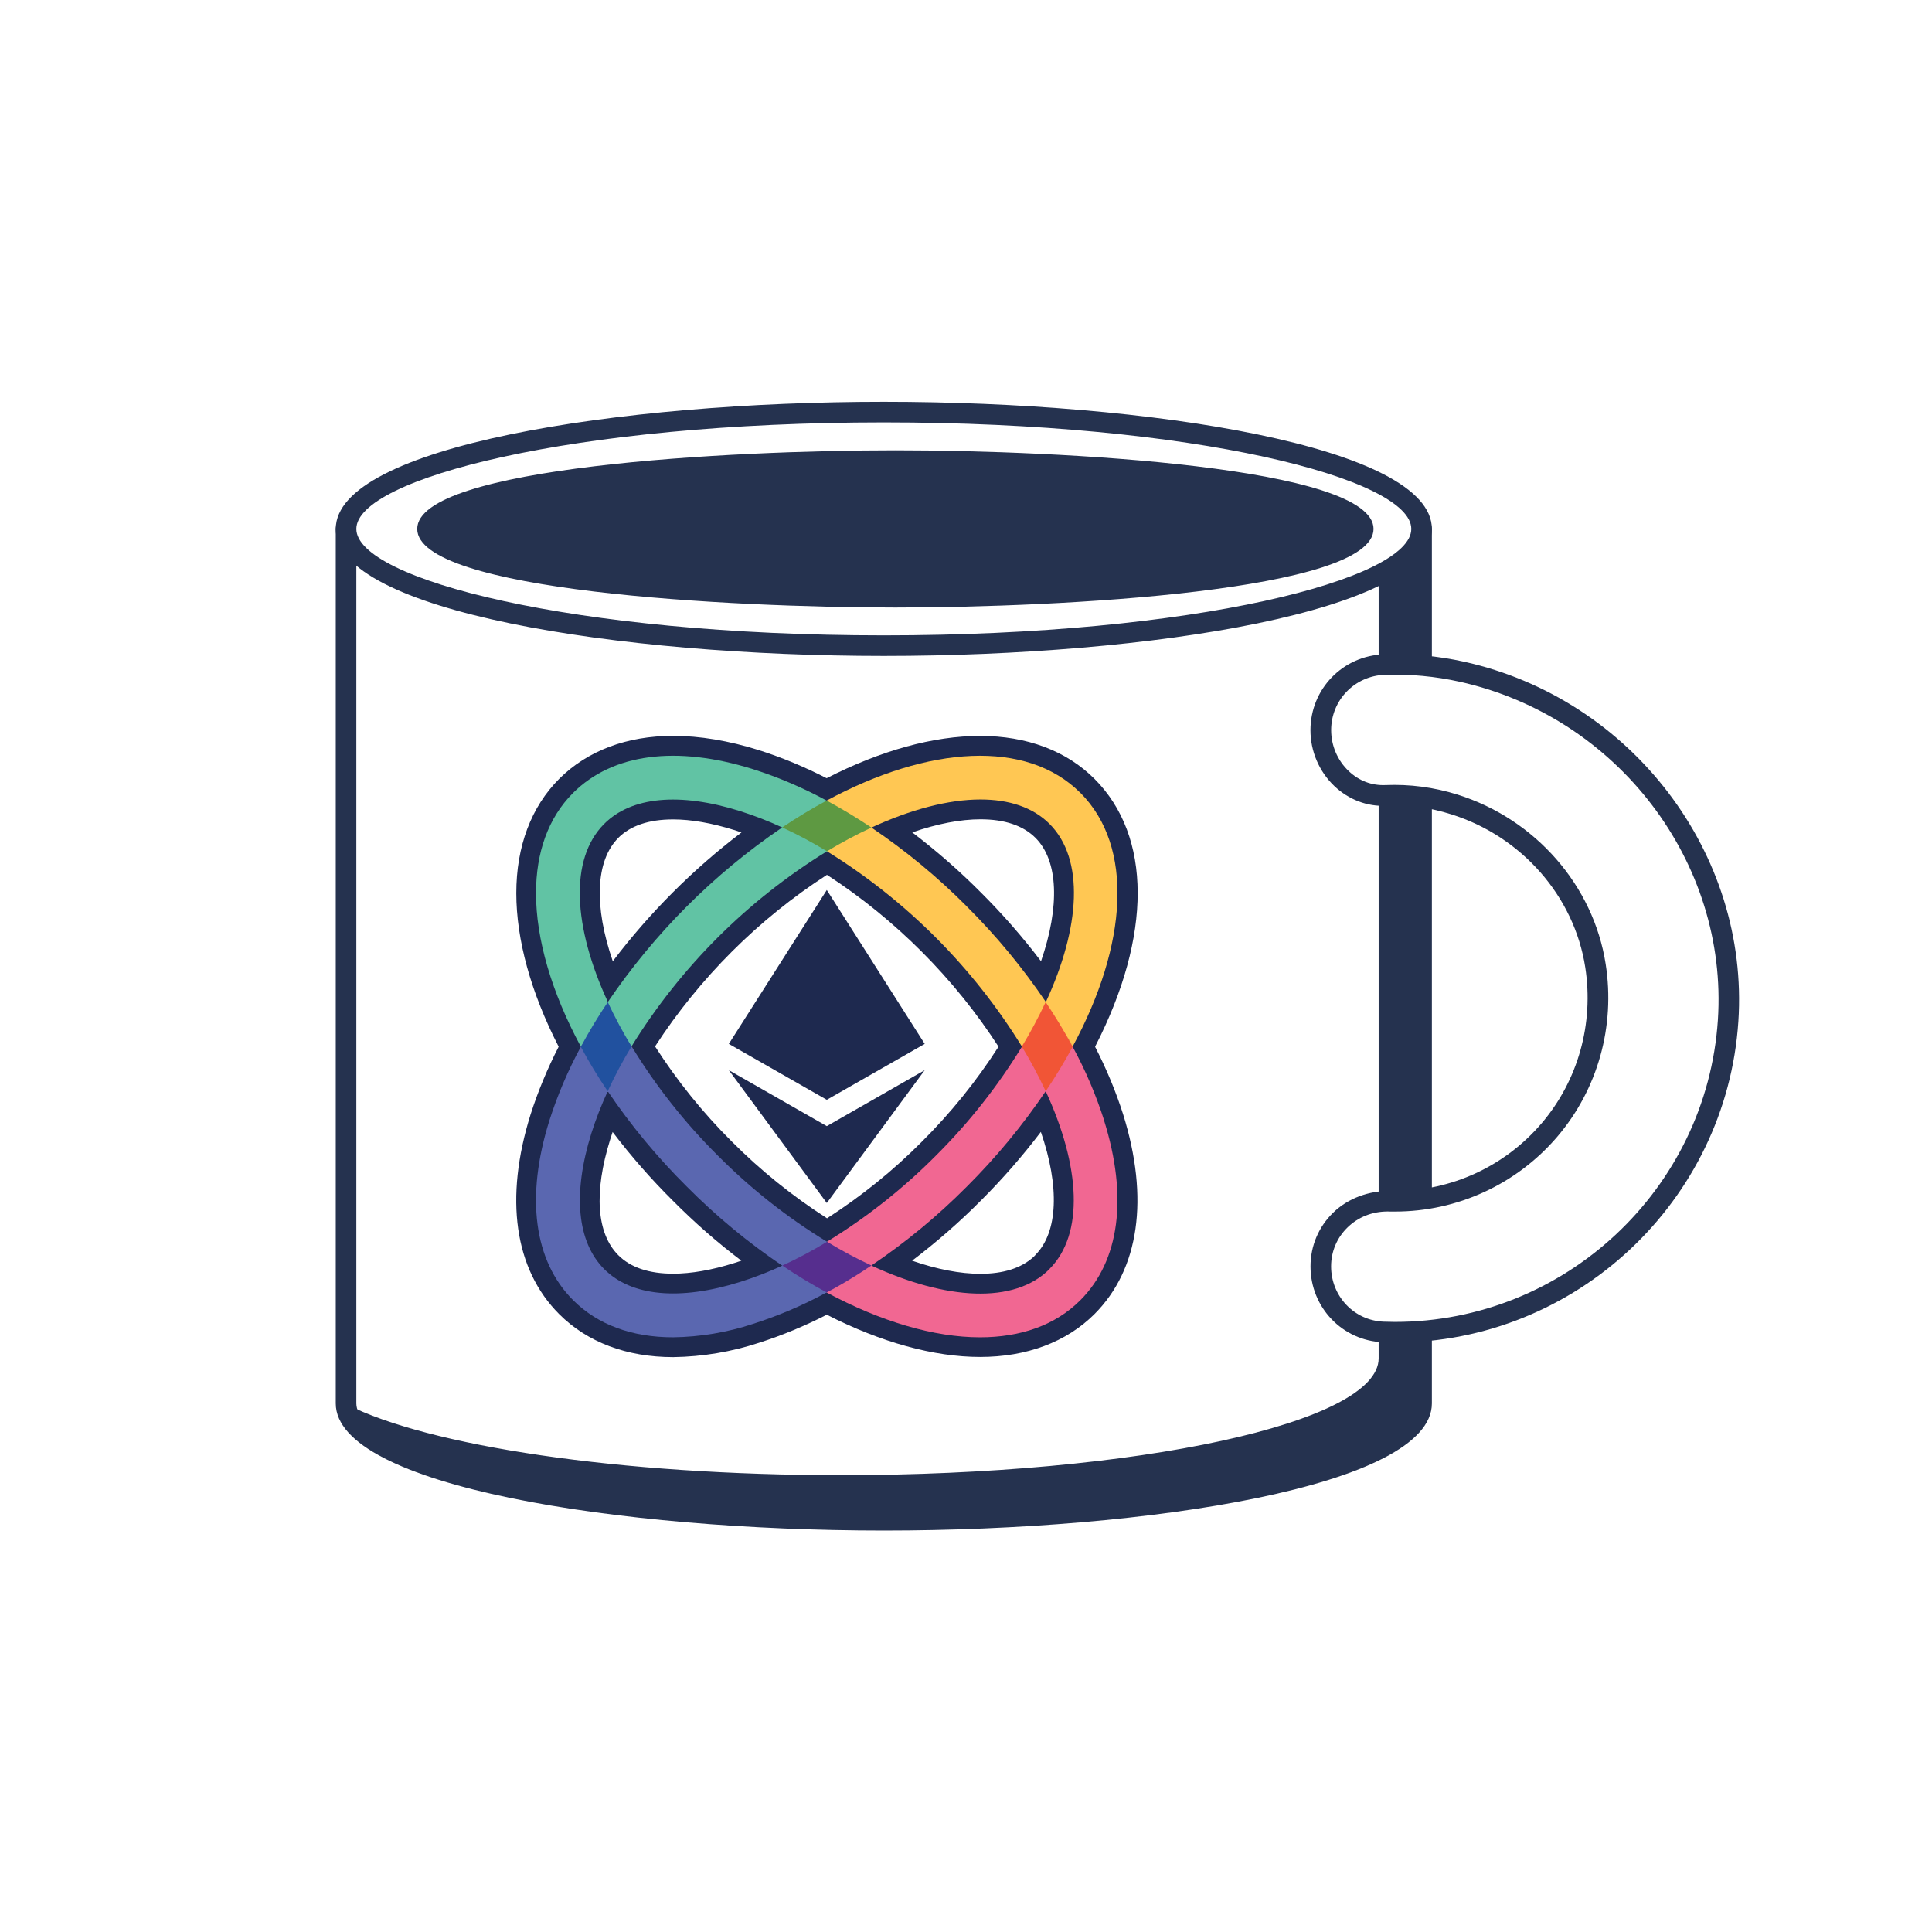 <svg width="351" height="351" viewBox="0 0 351 351" fill="none" xmlns="http://www.w3.org/2000/svg">
<rect width="351" height="351" fill="white"/>
<g clip-path="url(#clip0_1271_34)">
<path d="M62.87 96.09V254.97C62.87 266.69 106.61 276.19 160.57 276.19C214.53 276.19 258.27 266.69 258.27 254.97V96.09H62.87Z" fill="white"/>
<path d="M160.57 278.061C112.3 278.061 61 269.961 61 254.971V96.091C61 95.061 61.84 94.221 62.87 94.221H258.27C259.3 94.221 260.14 95.061 260.14 96.091V254.971C260.14 269.961 208.84 278.061 160.57 278.061ZM64.74 97.961V254.971C64.74 264.121 104.09 274.321 160.57 274.321C217.05 274.321 256.4 264.121 256.4 254.971V97.961H64.74Z" fill="#25324F"/>
<path fill-rule="evenodd" clip-rule="evenodd" d="M198.95 190.199L198.98 190.149V190.129V190.099C209.29 169.999 209.27 151.929 198.84 141.499C193.74 136.399 186.55 133.699 178.06 133.699C169.57 133.699 160 136.349 150.21 141.369H150.19H150.15C146.21 139.349 142.11 137.629 137.89 136.289C132.38 134.559 127.13 133.689 122.3 133.689C113.87 133.689 106.72 136.389 101.6 141.489C96.5 146.589 93.8 153.769 93.8 162.259C93.8 170.749 96.45 180.309 101.48 190.129V190.159V190.189C99.46 194.129 97.75 198.229 96.4 202.449C91.61 217.709 93.45 230.609 101.6 238.759C106.71 243.859 113.86 246.559 122.3 246.559H122.35C127.65 246.479 132.9 245.599 137.91 243.949C142.13 242.599 146.25 240.879 150.19 238.859H150.22C160.07 243.879 169.66 246.529 178.07 246.529C186.48 246.529 193.74 243.839 198.84 238.739C206.98 230.599 208.82 217.709 204.04 202.429C202.7 198.219 200.98 194.119 198.96 190.189L198.95 190.199ZM150.24 221.329C144 217.329 138.18 212.649 132.94 207.379C127.68 202.149 123.01 196.349 119.01 190.109C127.07 177.679 137.8 166.969 150.24 158.939C162.67 167.009 173.38 177.739 181.41 190.159C177.41 196.399 172.73 202.199 167.46 207.439C162.25 212.689 156.46 217.349 150.25 221.339L150.24 221.329ZM178.14 148.849C182.53 148.849 185.89 149.989 188.13 152.229C192.28 156.379 192.57 164.679 189.13 174.639C185.78 170.229 182.12 166.039 178.21 162.149C174.32 158.229 170.14 154.579 165.74 151.229C170.27 149.659 174.48 148.849 178.14 148.849ZM112.32 152.229C114.55 149.999 117.9 148.869 122.28 148.869C125.56 148.869 129.28 149.519 133.35 150.789C133.8 150.929 134.26 151.079 134.71 151.239C125.87 157.959 118.04 165.799 111.33 174.639C107.89 164.679 108.18 156.379 112.33 152.229H112.32ZM133.35 229.479C129.29 230.749 125.57 231.399 122.29 231.399C117.9 231.399 114.55 230.269 112.32 228.029C108.38 224.079 107.86 216.609 110.86 207.009C111 206.559 111.15 206.109 111.3 205.659C114.65 210.059 118.31 214.239 122.22 218.119C126.11 222.039 130.28 225.699 134.69 229.039C134.24 229.189 133.8 229.339 133.35 229.479ZM188.1 228.019L187.71 228.409C185.47 230.409 182.25 231.419 178.11 231.419C174.44 231.419 170.23 230.609 165.71 229.039C170.12 225.689 174.31 222.039 178.2 218.119C182.11 214.219 185.76 210.039 189.1 205.639C192.53 215.589 192.23 223.879 188.09 228.009L188.1 228.019Z" fill="#1E294F"/>
<path fill-rule="evenodd" clip-rule="evenodd" d="M196.28 144.049C186.52 134.289 168.72 135.439 150.18 145.449C147.41 146.939 147.62 153.059 150.24 154.659C164.64 163.569 176.76 175.709 185.65 190.119C187.25 192.769 193.43 192.839 194.88 190.119C194.54 189.459 194.22 188.849 193.83 188.229C194.19 188.859 194.54 189.499 194.88 190.119C204.88 171.609 206.04 153.809 196.28 144.039V144.049ZM175.65 164.679C170.35 159.349 164.55 154.549 158.32 150.349C165.5 147.039 172.34 145.249 178.13 145.249C183.31 145.249 187.66 146.669 190.67 149.679C197.06 156.069 196.3 168.449 190.01 182.039C185.79 175.809 180.98 169.989 175.65 164.689V164.679Z" fill="#FFC753"/>
<path fill-rule="evenodd" clip-rule="evenodd" d="M200.59 203.54C199.11 198.91 197.2 194.43 194.88 190.17C193.41 187.45 187.24 187.52 185.65 190.17C181.25 197.37 175.99 204.02 170 209.98C164.06 215.96 157.42 221.2 150.23 225.6C147.58 227.2 147.49 233.37 150.17 234.81C160.04 240.11 169.7 242.96 178.05 242.96C185.38 242.96 191.71 240.79 196.27 236.22C203.42 229.07 204.94 217.46 200.58 203.55L200.59 203.54ZM190.65 230.58C184.26 236.97 171.89 236.21 158.3 229.92C164.54 225.72 170.35 220.91 175.65 215.58C180.97 210.28 185.77 204.47 189.98 198.25C196.27 211.84 197.03 224.19 190.64 230.57H190.65V230.58Z" fill="#F16792"/>
<path fill-rule="evenodd" clip-rule="evenodd" d="M150.18 145.45C145.91 143.13 141.43 141.21 136.8 139.74C122.88 135.38 111.29 136.9 104.12 144.05C99.56 148.61 97.38 154.94 97.38 162.27C97.38 170.62 100.21 180.29 105.53 190.16C106.97 192.81 113.15 192.72 114.74 190.09C123.65 175.67 135.81 163.54 150.24 154.66C152.84 153.08 152.9 146.9 150.18 145.45ZM110.44 182.04C104.14 168.43 103.38 156.07 109.77 149.68C114.7 144.74 123.46 143.91 134.42 147.35C137.04 148.18 139.61 149.17 142.11 150.33C129.64 158.8 118.89 169.56 110.43 182.04H110.44Z" fill="#61C3A4"/>
<path fill-rule="evenodd" clip-rule="evenodd" d="M150.24 225.589C143.02 221.189 136.36 215.929 130.4 209.929C124.4 203.969 119.15 197.309 114.74 190.089C113.15 187.489 106.98 187.439 105.53 190.159C103.21 194.429 101.3 198.909 99.82 203.539C95.45 217.449 96.98 229.079 104.13 236.219C108.61 240.689 114.83 242.959 122.29 242.959C127.23 242.889 132.12 242.069 136.81 240.519C141.44 239.039 145.92 237.129 150.19 234.799C152.37 233.629 152.85 227.159 150.25 225.579L150.24 225.589ZM134.42 232.909C123.46 236.339 114.7 235.509 109.77 230.569C104.84 225.629 104.01 216.869 107.43 205.919C108.26 203.299 109.26 200.739 110.41 198.249C114.63 204.479 119.44 210.279 124.78 215.579C130.08 220.919 135.89 225.729 142.12 229.939C139.62 231.089 137.05 232.089 134.43 232.909H134.42Z" fill="#5A67B0"/>
<path fill-rule="evenodd" clip-rule="evenodd" d="M132.41 189.649L150.21 161.689L168 189.649L150.21 199.809L132.41 189.649Z" fill="#1E294F"/>
<path fill-rule="evenodd" clip-rule="evenodd" d="M132.41 194.42L150.21 204.59L168 194.42L150.21 218.56L132.41 194.42Z" fill="#1E294F"/>
<path fill-rule="evenodd" clip-rule="evenodd" d="M158.319 150.349C155.549 151.639 152.849 153.079 150.239 154.659C147.619 153.059 144.899 151.609 142.109 150.329C144.719 148.569 147.409 146.939 150.179 145.449C152.899 146.909 155.609 148.539 158.319 150.349Z" fill="#5E9942"/>
<path fill-rule="evenodd" clip-rule="evenodd" d="M194.88 190.159C193.43 192.849 191.8 195.549 189.98 198.249C188.68 195.469 187.24 192.759 185.64 190.139C187.23 187.519 188.67 184.819 189.97 182.049C191.77 184.729 193.41 187.439 194.87 190.159H194.88Z" fill="#F15536"/>
<path fill-rule="evenodd" clip-rule="evenodd" d="M158.32 229.91C157.76 230.29 157.2 230.65 156.64 231.02C154.51 232.39 152.35 233.67 150.2 234.81C147.52 233.37 144.83 231.75 142.13 229.93C144.92 228.64 147.63 227.2 150.26 225.6C152.86 227.19 155.55 228.62 158.31 229.91H158.32Z" fill="#562E8E"/>
<path fill-rule="evenodd" clip-rule="evenodd" d="M114.74 190.099C113.14 192.729 111.69 195.449 110.4 198.249C108.59 195.559 106.96 192.869 105.52 190.179C107.02 187.389 108.65 184.679 110.42 182.059C111.71 184.819 113.14 187.499 114.73 190.099H114.74Z" fill="#21519F"/>
<path d="M250.47 96.09V246.78C250.47 258.5 206.73 268 152.77 268C112.43 268 77.81 262.69 62.9 255.11C63.24 266.76 106.82 276.19 160.57 276.19C214.32 276.19 258.27 266.69 258.27 254.97V96.09H250.47Z" fill="#25324F"/>
<path d="M265.6 122.04C260.77 120.97 256.07 120.58 251.51 120.74C245.07 120.96 239.96 126.22 239.96 132.66C239.96 139.2 245.25 144.83 251.79 144.52C255.78 144.33 259.95 144.82 264.25 146.17C277.47 150.33 287.72 161.73 289.85 175.42C293.44 198.42 275.75 218.25 253.43 218.25C253.1 218.25 252.76 218.25 252.43 218.24C245.64 218.05 239.96 223.27 239.96 230.06V230.08C239.96 236.45 244.98 241.76 251.35 241.99C252.04 242.02 252.73 242.03 253.43 242.03C285.56 242.03 311.86 217.05 313.96 185.44C315.93 155.7 294.71 128.49 265.61 122.04H265.6Z" fill="white"/>
<path d="M253.42 243.9C252.7 243.9 252 243.89 251.29 243.86C243.88 243.59 238.09 237.53 238.09 230.08C238.09 226.36 239.55 222.9 242.2 220.32C244.94 217.65 248.77 216.33 252.47 216.37H253.42C263.66 216.38 273.37 211.91 280.04 204.12C286.7 196.33 289.6 185.98 288 175.71C286 162.86 276.46 151.96 263.68 147.95C259.78 146.72 255.84 146.14 251.87 146.39C248.39 146.57 245.01 145.27 242.41 142.8C239.66 140.18 238.08 136.48 238.08 132.67C238.08 125.18 243.95 119.12 251.45 118.88C256.34 118.71 261.22 119.17 266 120.22C296.42 126.97 317.84 155.07 315.82 185.58C313.65 218.29 286.24 243.92 253.42 243.92V243.9ZM252.07 220.1C249.3 220.1 246.74 221.12 244.81 223C242.89 224.87 241.83 227.38 241.83 230.07C241.83 235.52 246.04 239.93 251.42 240.12C252.08 240.14 252.76 240.16 253.43 240.16C284.29 240.16 310.06 216.07 312.1 185.32C314 156.64 293.84 130.22 265.21 123.86C260.73 122.87 256.11 122.44 251.59 122.6C246.12 122.78 241.84 127.2 241.84 132.65C241.84 135.45 242.99 138.15 245.01 140.07C246.87 141.85 249.21 142.74 251.71 142.63C256.09 142.45 260.49 143.01 264.82 144.37C278.94 148.81 289.49 160.88 291.71 175.12C293.49 186.47 290.27 197.92 282.9 206.54C275.52 215.16 264.78 220.11 253.44 220.11H252.42C252.31 220.1 252.2 220.09 252.09 220.09L252.07 220.1Z" fill="#25324F"/>
<path d="M160.57 117.309C214.528 117.309 258.27 107.809 258.27 96.089C258.27 84.37 214.528 74.869 160.57 74.869C106.612 74.869 62.87 84.37 62.87 96.089C62.87 107.809 106.612 117.309 160.57 117.309Z" fill="white"/>
<path d="M160.57 119.17C112.3 119.17 61 111.08 61 96.09C61 81.1 112.3 73 160.57 73C208.84 73 260.14 81.1 260.14 96.09C260.14 111.08 208.84 119.17 160.57 119.17ZM160.57 76.74C104.09 76.74 64.74 86.94 64.74 96.09C64.74 105.24 104.09 115.43 160.57 115.43C217.05 115.43 256.4 105.24 256.4 96.09C256.4 86.94 217.04 76.74 160.57 76.74Z" fill="#25324F"/>
<path d="M162.67 108.5C209.614 108.5 247.67 102.944 247.67 96.09C247.67 89.236 209.614 83.68 162.67 83.68C115.726 83.68 77.67 89.236 77.67 96.09C77.67 102.944 115.726 108.5 162.67 108.5Z" fill="#25324F"/>
<path d="M162.67 110.371C132.63 110.371 75.8 107.391 75.8 96.091C75.8 84.79 132.63 81.811 162.67 81.811C192.71 81.811 249.54 84.8 249.54 96.091C249.54 107.381 192.71 110.371 162.67 110.371ZM162.67 85.55C108.69 85.55 79.86 92.41 79.54 96.091C79.89 99.77 108.76 106.631 162.67 106.631C216.58 106.631 245.45 99.77 245.8 96.091C245.47 92.41 216.64 85.55 162.67 85.55Z" fill="#25324F"/>
</g>
<defs>
<clipPath id="clip0_1271_34">
<rect width="254.95" height="205.06" fill="white" transform="translate(61 73)"/>
</clipPath>
</defs>
</svg>
